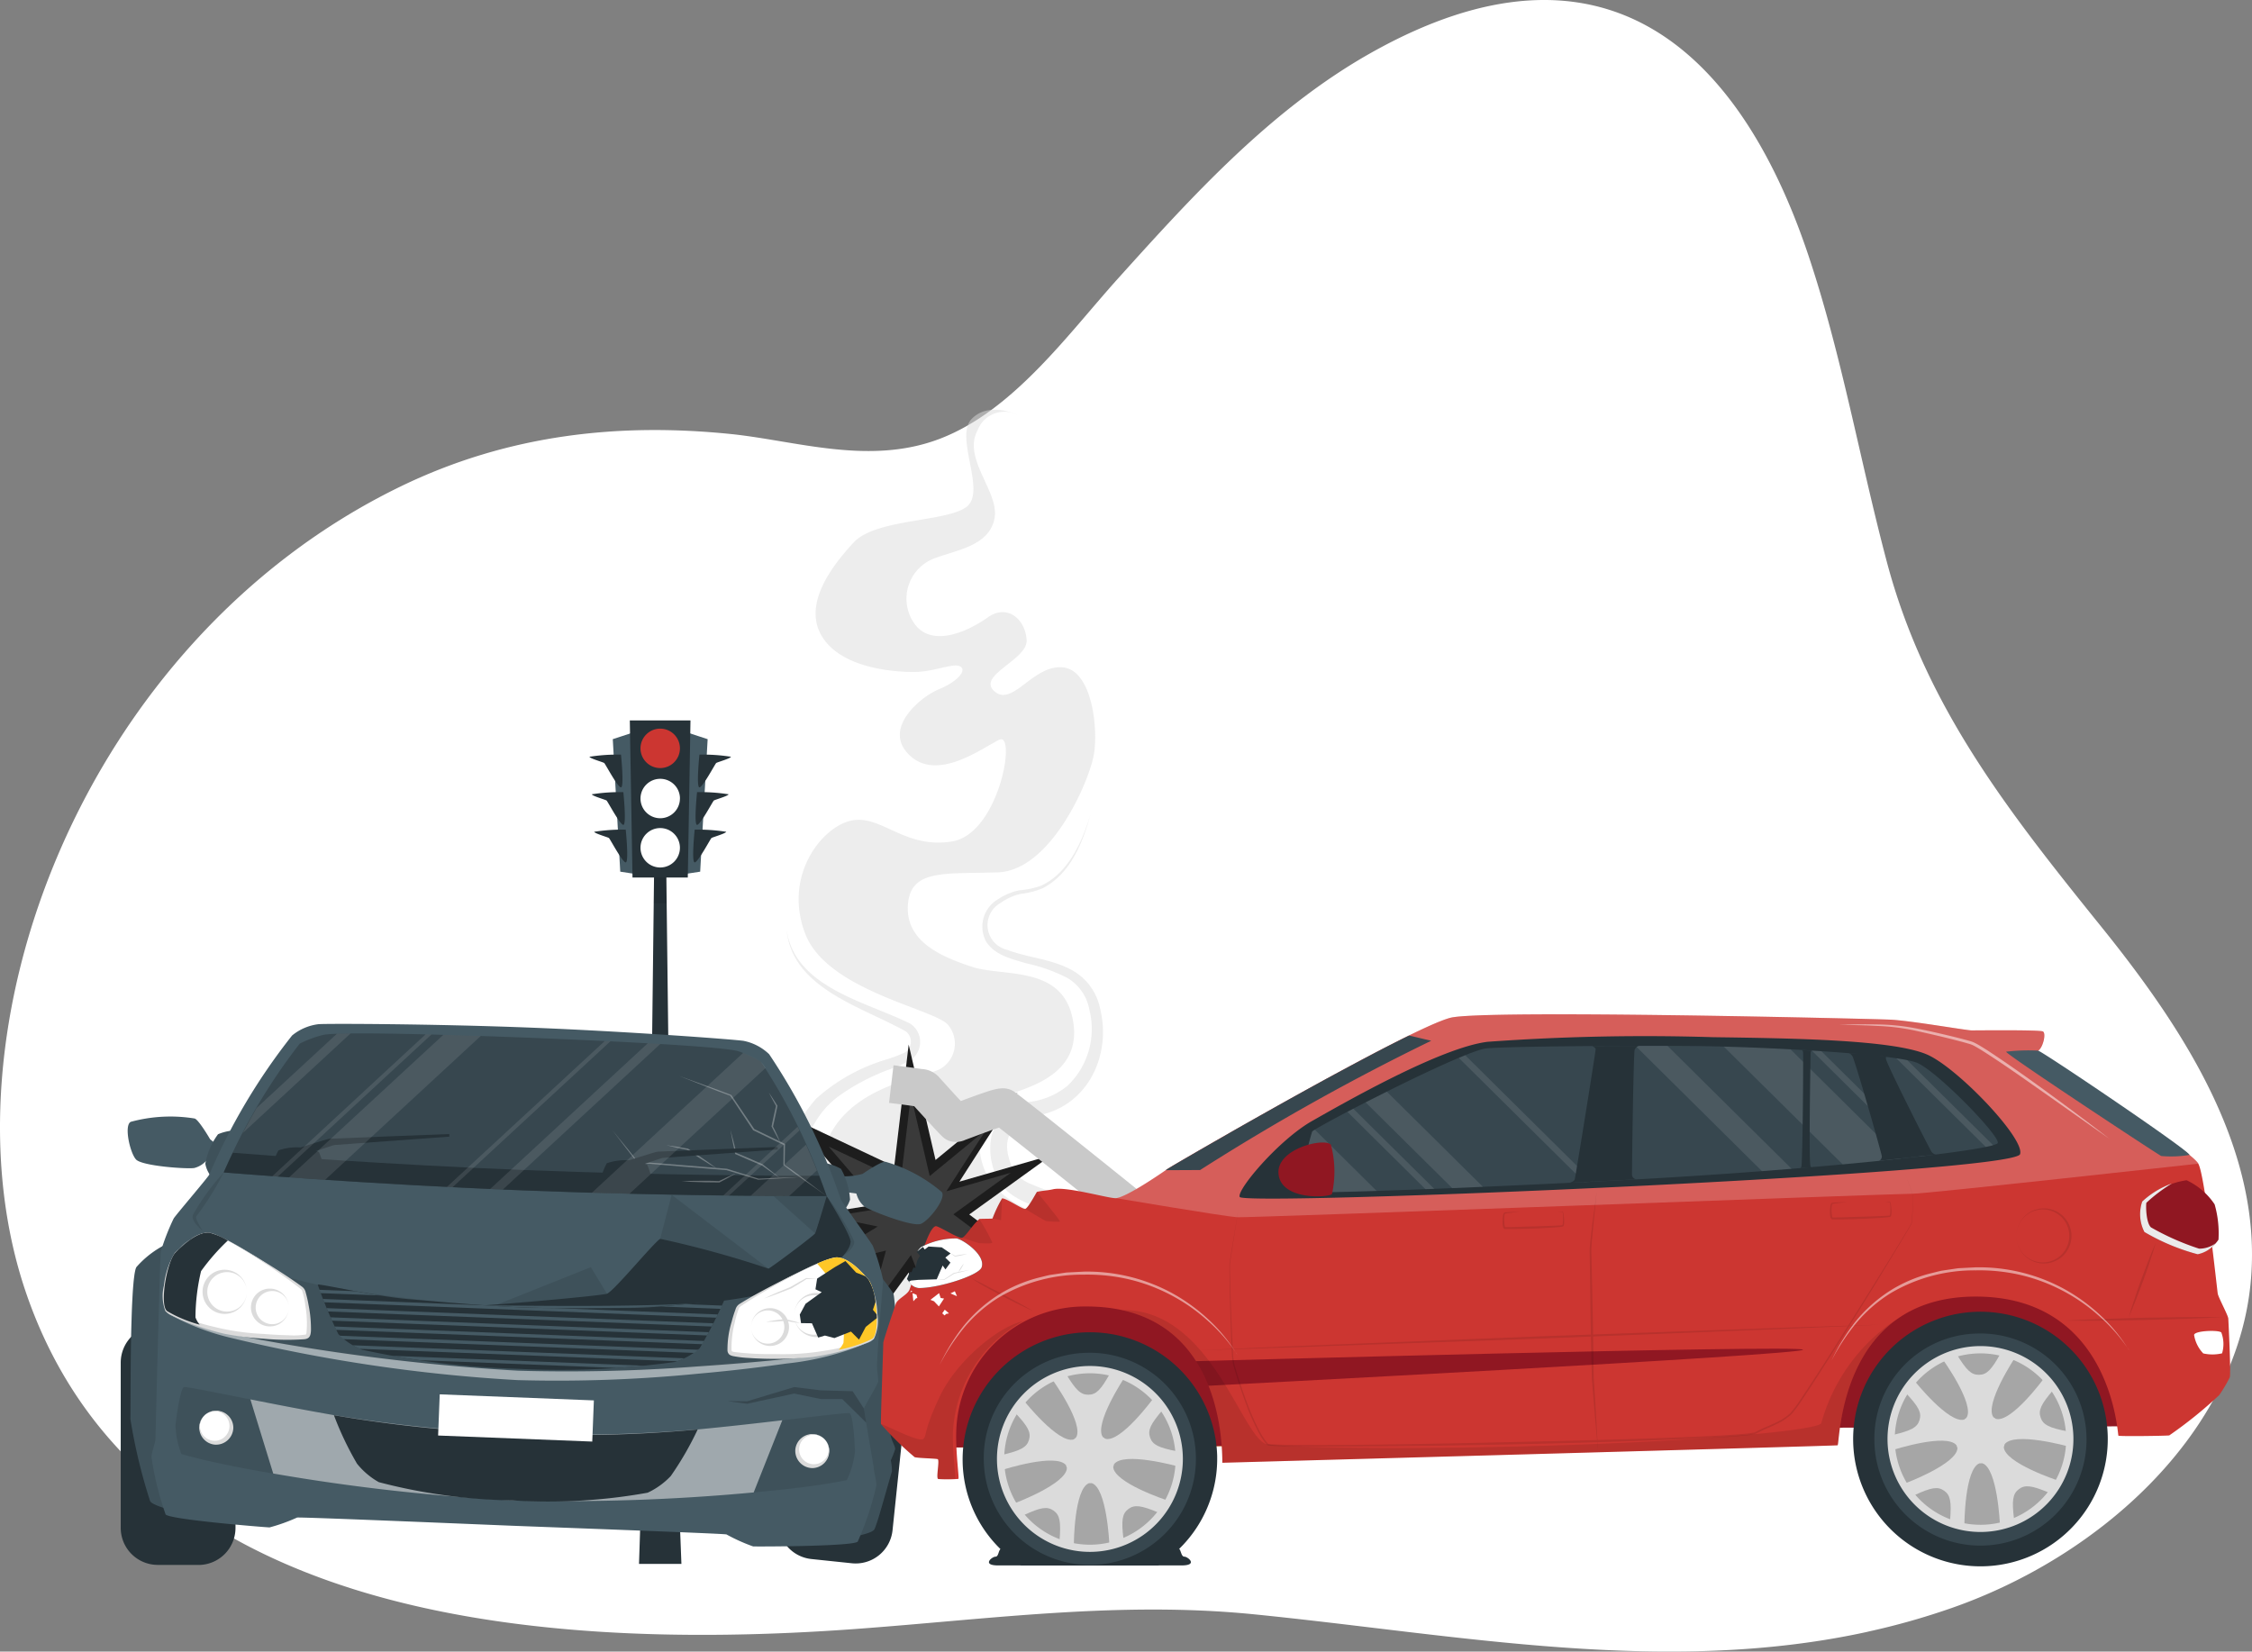 <svg xmlns="http://www.w3.org/2000/svg" xmlns:xlink="http://www.w3.org/1999/xlink" width="167.607" height="122.924" viewBox="0 0 167.607 122.924">
  <rect x="0" y="0" width="167.607" height="122.924" fill="#808080" stroke="none"/>
  <defs>
    <clipPath id="clip-path">
      <rect id="Rectangle_22186" data-name="Rectangle 22186" width="0.963" height="3.5" fill="none"/>
    </clipPath>
    <clipPath id="clip-path-2">
      <rect id="Rectangle_22190" data-name="Rectangle 22190" width="2.566" height="2.564" fill="none"/>
    </clipPath>
    <clipPath id="clip-path-3">
      <rect id="Rectangle_22192" data-name="Rectangle 22192" width="24.56" height="74.514" fill="none"/>
    </clipPath>
    <clipPath id="clip-path-4">
      <rect id="Rectangle_22195" data-name="Rectangle 22195" width="15.797" height="16.373" fill="#666"/>
    </clipPath>
    <clipPath id="clip-path-5">
      <rect id="Rectangle_22197" data-name="Rectangle 22197" width="2.079" height="3.554" fill="none"/>
    </clipPath>
    <clipPath id="clip-path-6">
      <rect id="Rectangle_22198" data-name="Rectangle 22198" width="1.772" height="3.713" fill="none"/>
    </clipPath>
    <clipPath id="clip-path-7">
      <rect id="Rectangle_22199" data-name="Rectangle 22199" width="5.462" height="20.498" fill="none"/>
    </clipPath>
    <clipPath id="clip-path-8">
      <rect id="Rectangle_22200" data-name="Rectangle 22200" width="6.149" height="20.239" fill="none"/>
    </clipPath>
    <clipPath id="clip-path-9">
      <rect id="Rectangle_22201" data-name="Rectangle 22201" width="50.567" height="8.518" fill="none"/>
    </clipPath>
    <clipPath id="clip-path-10">
      <rect id="Rectangle_22202" data-name="Rectangle 22202" width="39.585" height="7.594" fill="none"/>
    </clipPath>
    <clipPath id="clip-path-11">
      <rect id="Rectangle_22203" data-name="Rectangle 22203" width="15.95" height="8.935" fill="none"/>
    </clipPath>
    <clipPath id="clip-path-12">
      <rect id="Rectangle_22204" data-name="Rectangle 22204" width="42.725" height="12.105" fill="none"/>
    </clipPath>
    <clipPath id="clip-path-13">
      <rect id="Rectangle_22205" data-name="Rectangle 22205" width="2.315" height="4.348" fill="none"/>
    </clipPath>
    <clipPath id="clip-path-14">
      <rect id="Rectangle_22206" data-name="Rectangle 22206" width="2.05" height="4.457" fill="none"/>
    </clipPath>
    <clipPath id="clip-path-15">
      <rect id="Rectangle_22208" data-name="Rectangle 22208" width="8.163" height="2.773" fill="none"/>
    </clipPath>
    <clipPath id="clip-path-16">
      <rect id="Rectangle_22209" data-name="Rectangle 22209" width="8.05" height="5.492" fill="none"/>
    </clipPath>
    <clipPath id="clip-path-17">
      <rect id="Rectangle_22210" data-name="Rectangle 22210" width="3.95" height="2.775" fill="none"/>
    </clipPath>
    <clipPath id="clip-path-18">
      <rect id="Rectangle_22211" data-name="Rectangle 22211" width="53.06" height="9.717" fill="none"/>
    </clipPath>
    <clipPath id="clip-path-19">
      <rect id="Rectangle_22212" data-name="Rectangle 22212" width="52.642" height="5.091" fill="none"/>
    </clipPath>
    <clipPath id="clip-path-20">
      <rect id="Rectangle_22215" data-name="Rectangle 22215" width="22.907" height="10.757" fill="#901722"/>
    </clipPath>
    <clipPath id="clip-path-21">
      <rect id="Rectangle_22216" data-name="Rectangle 22216" width="45.716" height="2.804" fill="#901722"/>
    </clipPath>
    <clipPath id="clip-path-22">
      <rect id="Rectangle_22217" data-name="Rectangle 22217" width="80.568" height="15.104" fill="none"/>
    </clipPath>
    <clipPath id="clip-path-23">
      <rect id="Rectangle_22218" data-name="Rectangle 22218" width="2.589" height="2.229" fill="none"/>
    </clipPath>
    <clipPath id="clip-path-24">
      <rect id="Rectangle_22219" data-name="Rectangle 22219" width="2.236" height="1.817" fill="none"/>
    </clipPath>
    <clipPath id="clip-path-25">
      <rect id="Rectangle_22220" data-name="Rectangle 22220" width="0.716" height="1.631" fill="none"/>
    </clipPath>
    <clipPath id="clip-path-26">
      <rect id="Rectangle_22221" data-name="Rectangle 22221" width="51.423" height="10.908" fill="none"/>
    </clipPath>
    <clipPath id="clip-path-27">
      <rect id="Rectangle_22222" data-name="Rectangle 22222" width="93.3" height="20.911" fill="none"/>
    </clipPath>
    <clipPath id="clip-path-28">
      <rect id="Rectangle_22223" data-name="Rectangle 22223" width="88.502" height="25.334" fill="none"/>
    </clipPath>
    <clipPath id="clip-path-29">
      <rect id="Rectangle_22224" data-name="Rectangle 22224" width="58.649" height="11.352" fill="none"/>
    </clipPath>
    <clipPath id="clip-path-30">
      <rect id="Rectangle_22225" data-name="Rectangle 22225" width="10.601" height="11.774" fill="none"/>
    </clipPath>
  </defs>
  <g id="Group_215888" data-name="Group 215888" transform="translate(-616 -1697)">
    <path id="Path_21776" data-name="Path 21776" d="M-1965.962,975.87c-15.12,3.321-30.576.21-45.724-1.3-9.973-.992-19.587.359-29.583,1.092-25.412,1.864-53.6-1.415-61.731-24.9-6.774-19.57,4.174-48.607,27.769-60.1,8.161-3.975,16.469-4.759,24.577-3.943,4.868.49,10.3,2.357,15.542.391,5.532-2.075,9.624-7.833,13.363-11.982,5.564-6.177,11.441-12.651,18.906-16.827,17.123-9.577,27.306-.24,32.45,15.111,2.5,7.463,3.829,15.241,5.844,22.831,2.857,10.766,9.054,18.585,16.035,27.248,6.214,7.717,12.031,16.74,11.029,26.53-1.135,11.11-11.145,20.222-22.306,24.106a53.543,53.543,0,0,1-6.171,1.739" transform="translate(2720.979 842.578)" fill="#fff"/>
    <g id="Group_215887" data-name="Group 215887" transform="translate(161.741 -253.976)">
      <path id="Path_115606" data-name="Path 115606" d="M175.069,206.661H173.1l.5-42.023.041-3.5h.881l.041,3.5Z" transform="translate(329.313 1853.576)" fill="#263238"/>
      <g id="Group_215777" data-name="Group 215777" transform="translate(502.914 2014.713)" opacity="0.1">
        <g id="Group_215776" data-name="Group 215776">
          <g id="Group_215775" data-name="Group 215775" clip-path="url(#clip-path)">
            <path id="Path_115607" data-name="Path 115607" d="M176.112,164.637h-.963l.041-3.5h.881Z" transform="translate(-175.149 -161.137)"/>
          </g>
        </g>
      </g>
      <path id="Path_115608" data-name="Path 115608" d="M162.709,123.733l.556,9.862.65.1.592.093V123.144l-1.257.412Z" transform="translate(337.157 1882.258)" fill="#455a64"/>
      <path id="Path_115609" data-name="Path 115609" d="M157.964,130.243a13.461,13.461,0,0,0-2.351.159c.049.135,1.017.4,1.1.465s1,1.812,1.249,1.812,0-2.437,0-2.437" transform="translate(342.515 1876.899)" fill="#263238"/>
      <path id="Path_115610" data-name="Path 115610" d="M158.686,141.638a13.461,13.461,0,0,0-2.351.159c.049.135,1.017.4,1.1.465s1,1.812,1.249,1.812,0-2.437,0-2.437" transform="translate(341.969 1868.297)" fill="#263238"/>
      <path id="Path_115611" data-name="Path 115611" d="M159.408,153.032a13.485,13.485,0,0,0-2.351.159c.049.135,1.017.4,1.1.466s1,1.812,1.249,1.812,0-2.437,0-2.437" transform="translate(341.424 1859.694)" fill="#263238"/>
      <path id="Path_115613" data-name="Path 115613" d="M185.984,123.733l-.556,9.862-.65.1-.592.093V123.144l1.257.412Z" transform="translate(320.942 1882.258)" fill="#455a64"/>
      <path id="Path_115614" data-name="Path 115614" d="M188.683,130.243a13.461,13.461,0,0,1,2.351.159c-.049.135-1.017.4-1.1.465s-1,1.812-1.249,1.812,0-2.437,0-2.437" transform="translate(317.63 1876.899)" fill="#263238"/>
      <path id="Path_115615" data-name="Path 115615" d="M187.962,141.638a13.461,13.461,0,0,1,2.351.159c-.049.135-1.016.4-1.1.465s-1,1.812-1.249,1.812,0-2.437,0-2.437" transform="translate(318.174 1868.297)" fill="#263238"/>
      <path id="Path_115616" data-name="Path 115616" d="M187.24,153.032a13.485,13.485,0,0,1,2.351.159c-.049.135-1.017.4-1.1.466s-1,1.812-1.249,1.812,0-2.437,0-2.437" transform="translate(318.719 1859.694)" fill="#263238"/>
      <path id="Path_115618" data-name="Path 115618" d="M172.425,119.869l-.2,11.692h-4.115l-.2-11.692Z" transform="translate(333.224 1884.73)" fill="#263238"/>
      <path id="Path_115619" data-name="Path 115619" d="M174.064,123.818a1.467,1.467,0,1,1-1.467-1.467,1.467,1.467,0,0,1,1.467,1.467" transform="translate(330.799 1882.857)" fill="#cc3631"/>
      <path id="Path_115620" data-name="Path 115620" d="M174.064,154.016a1.467,1.467,0,1,1-1.467-1.467,1.467,1.467,0,0,1,1.467,1.467" transform="translate(330.799 1860.059)" fill="#fff"/>
      <path id="Path_115621" data-name="Path 115621" d="M174.064,139.071A1.467,1.467,0,1,1,172.6,137.6a1.467,1.467,0,0,1,1.467,1.467" transform="translate(330.799 1871.342)" fill="#fff"/>
      <path id="Path_115622" data-name="Path 115622" d="M173.831,342.682h-3.156l.27-8.259.083-2.564h2.384l.1,2.564Z" transform="translate(331.143 1724.692)" fill="#263238"/>
      <g id="Group_215788" data-name="Group 215788" transform="translate(502.087 2056.55)" opacity="0.1">
        <g id="Group_215787" data-name="Group 215787">
          <g id="Group_215786" data-name="Group 215786" clip-path="url(#clip-path-2)">
            <path id="Path_115623" data-name="Path 115623" d="M174.342,334.422h-2.566l.083-2.564h2.384Z" transform="translate(-171.777 -331.858)"/>
          </g>
        </g>
      </g>
      <g id="Group_215793" data-name="Group 215793" transform="translate(511.786 1981.475)" opacity="0.5">
        <g id="Group_215792" data-name="Group 215792">
          <g id="Group_215791" data-name="Group 215791" clip-path="url(#clip-path-3)">
            <path id="Path_115624" data-name="Path 115624" d="M226.019,99.011c1.6,1.133,10.621-5.537,12.313-6.821s.5-5.983-1.53-6.878S233.068,83.4,232.66,80.9s.263-3.813,2.131-4.435,5.572-1.725,4.742-5.676-5.141-3.057-7.488-3.823-4.946-1.916-4.764-4.6,2.694-2.3,6.675-2.427,6.851-6.834,7.172-8.813-.158-6.291-2.361-6.451-3.7,2.97-5.045,1.788,2.459-2.331,2.395-3.8-1.373-2.778-2.906-1.692-4.311,2.331-5.556.287a3.207,3.207,0,0,1,1.692-4.726c1.661-.607,3.96-.926,4.375-2.906s-2.427-4.471-1.245-6.61a2.122,2.122,0,0,1,2.97-1.118s-2.108-1.054-3.417.287,1.117,5.4-.383,6.546-6.738.862-8.4,2.65-3.8,4.63-2.363,6.993,5.3,2.651,6.834,2.651,2.906-.7,3.449-.415-.223,1.15-1.565,1.692-4.279,2.938-2.2,4.918,5.365-.511,6.674-1.15,0,6.993-3.512,7.568-5.237-1.98-7.441-1.565-5.151,4.087-3.486,8.43,9.968,5.638,10.7,6.875a2.168,2.168,0,0,1-.649,3.189c-1.14.633-7.047,1.224-8.58,5.783S219.4,94.31,226.019,99.011" transform="translate(-217.236 -25.508)" fill="#dbdbdb"/>
            <path id="Path_115625" data-name="Path 115625" d="M279.426,184.736c1.591-.845,2.168-3.176,1.752-4.869a2.222,2.222,0,0,0-.555-1.083c-1.34-1.147-3.648-1.245-4.592-3.016a4.82,4.82,0,0,1-.481-3.3,3.624,3.624,0,0,1,2.823-2.487,5.508,5.508,0,0,0,2.8-1.179,5.84,5.84,0,0,0,1.657-5.644,3.443,3.443,0,0,0-1.664-2.409,12.421,12.421,0,0,0-3.043-1.08c-1.083-.331-2.348-.591-3-1.641a2.365,2.365,0,0,1,.923-3.143,4.308,4.308,0,0,1,1.585-.652,6.324,6.324,0,0,0,1.6-.343c2.016-.934,3.035-3.22,3.658-5.249-.573,2.095-1.51,4.41-3.568,5.452a6.4,6.4,0,0,1-1.628.411,4.012,4.012,0,0,0-1.45.653,1.89,1.89,0,0,0,.466,3.51c1.577.6,3.247.657,4.8,1.5a4.2,4.2,0,0,1,2.1,2.822c.886,3.455-.869,7.277-4.567,7.99-1.654.325-2.716,1.4-2.222,3.14a4.083,4.083,0,0,0,.379.981,2.727,2.727,0,0,0,1.3,1.005c1.309.585,3.087.953,3.84,2.417a6.467,6.467,0,0,1-.525,6.421,4.861,4.861,0,0,1-1.49,1.367Z" transform="translate(-259.271 -118.469)" fill="#dbdbdb"/>
            <path id="Path_115626" data-name="Path 115626" d="M218.46,219.449c-4.309-4.187-7.787-10.09-6.993-16.3a13.193,13.193,0,0,1,3.1-6.939,13.605,13.605,0,0,1,5.276-2.93,11.766,11.766,0,0,0,1.308-.5.955.955,0,0,0,.115-1.563c-3.208-1.82-8.449-3.183-8.887-7.516.668,4.269,5.931,5.286,9.214,6.935a1.637,1.637,0,0,1-.071,2.751,12.432,12.432,0,0,1-1.411.611,16.048,16.048,0,0,0-3.8,1.974A6.518,6.518,0,0,0,214.478,198a12.831,12.831,0,0,0-1.135,10.83,22.481,22.481,0,0,0,6.3,9.259l-1.188,1.364" transform="translate(-211.353 -144.935)" fill="#dbdbdb"/>
          </g>
        </g>
      </g>
      <path id="Path_115627" data-name="Path 115627" d="M223.008,230.944l7.037,5.291-8.8-1.546-.19,6.966L218.5,235.27l-4.5,6.179,1.857-6.66-8.417,1.454,7.537-4-5.05-1.049,5.48-.877-5.639-6.558,7.657,3.608L218.5,218.3l2,8.589s6.317-5.184,6.118-5.038-4.343,6.652-4.343,6.652l6.853-1.972Z" transform="translate(303.388 1810.423)" fill="#1d1d1d"/>
      <g id="Group_215801" data-name="Group 215801" transform="translate(514.356 2032.49)" opacity="0.4">
        <g id="Group_215800" data-name="Group 215800">
          <g id="Group_215799" data-name="Group 215799" clip-path="url(#clip-path-4)">
            <path id="Path_115629" data-name="Path 115629" d="M232.7,242.547l4.933,3.709-6.168-1.084-.133,4.883-1.791-4.475-3.155,4.331,1.3-4.668-5.851,1.425,5.234-3.211-3.54-.735,3.841-.615-3.953-4.6,5.368,2.529.753-6.356,1.4,6.021s4.429-3.634,4.289-3.532-3.044,4.663-3.044,4.663l4.8-1.382Z" transform="translate(-221.841 -233.682)" fill="#666"/>
          </g>
        </g>
      </g>
      <path id="Path_115630" data-name="Path 115630" d="M19.054,321.454H16.028A2.758,2.758,0,0,1,13.27,318.7V306.4a2.758,2.758,0,0,1,2.758-2.758h3.026a2.758,2.758,0,0,1,2.758,2.758v12.3a2.758,2.758,0,0,1-2.758,2.758" transform="translate(449.974 1745.996)" fill="#263238"/>
      <path id="Path_115631" data-name="Path 115631" d="M215.414,319.923l3.009.315a2.758,2.758,0,0,0,3.03-2.456l1.279-12.233a2.758,2.758,0,0,0-2.456-3.03l-3.009-.315a2.758,2.758,0,0,0-3.03,2.456l-1.279,12.233a2.758,2.758,0,0,0,2.456,3.03" transform="translate(299.234 1747.09)" fill="#263238"/>
      <path id="Path_115632" data-name="Path 115632" d="M22.851,242.706a5.245,5.245,0,0,1-1.334-.828c-.167-.285-.892-1.489-1.161-1.545a11.222,11.222,0,0,0-4.744.248c-.521.254-.063,2.305.387,2.8s3.794.725,4.339.637a1.821,1.821,0,0,0,.967-.628l1.318.423Z" transform="translate(448.381 1793.891)" fill="#455a64"/>
      <path id="Path_115633" data-name="Path 115633" d="M41.04,244.4a3.634,3.634,0,0,0-1.133.276,5.248,5.248,0,0,0-.946,2.192,2.118,2.118,0,0,0,.555,1.085Z" transform="translate(430.579 1790.721)" fill="#455a64"/>
      <g id="Group_215806" data-name="Group 215806" transform="translate(469.54 2035.116)" opacity="0.1">
        <g id="Group_215805" data-name="Group 215805">
          <g id="Group_215804" data-name="Group 215804" clip-path="url(#clip-path-5)">
            <path id="Path_115634" data-name="Path 115634" d="M41.04,244.4a3.634,3.634,0,0,0-1.133.276,5.248,5.248,0,0,0-.946,2.192,2.118,2.118,0,0,0,.555,1.085Z" transform="translate(-38.961 -244.395)"/>
          </g>
        </g>
      </g>
      <path id="Path_115635" data-name="Path 115635" d="M231.39,254.964a5.243,5.243,0,0,0,1.56-.179c.273-.187,1.442-.966,1.709-.9a11.219,11.219,0,0,1,4.184,2.249c.363.452-.927,2.111-1.545,2.367s-3.74-.964-4.2-1.276a1.82,1.82,0,0,1-.606-.98l-1.372-.18Z" transform="translate(285.507 1783.562)" fill="#455a64"/>
      <path id="Path_115636" data-name="Path 115636" d="M227.562,254.381a3.637,3.637,0,0,1,1.091.412,5.252,5.252,0,0,1,.672,2.291,2.118,2.118,0,0,1-.683,1.01Z" transform="translate(288.197 1783.182)" fill="#455a64"/>
      <g id="Group_215809" data-name="Group 215809" transform="translate(515.758 2037.563)" opacity="0.1">
        <g id="Group_215808" data-name="Group 215808">
          <g id="Group_215807" data-name="Group 215807" clip-path="url(#clip-path-6)">
            <path id="Path_115637" data-name="Path 115637" d="M227.562,254.381a3.637,3.637,0,0,1,1.091.412,5.252,5.252,0,0,1,.672,2.291,2.118,2.118,0,0,1-.683,1.01Z" transform="translate(-227.562 -254.381)"/>
          </g>
        </g>
      </g>
      <path id="Path_115638" data-name="Path 115638" d="M19.17,278.389a7.1,7.1,0,0,0-2.52,1.844c-.5.913-.414,10.553-.443,11.29a40.591,40.591,0,0,0,1.468,6.119c.253.515,3.994,1.245,3.994,1.245Z" transform="translate(447.757 1765.058)" fill="#455a64"/>
      <g id="Group_215812" data-name="Group 215812" transform="translate(463.963 2043.447)" opacity="0.1">
        <g id="Group_215811" data-name="Group 215811">
          <g id="Group_215810" data-name="Group 215810" clip-path="url(#clip-path-7)">
            <path id="Path_115639" data-name="Path 115639" d="M19.17,278.389a7.1,7.1,0,0,0-2.52,1.844c-.5.913-.414,10.553-.443,11.29a40.591,40.591,0,0,0,1.468,6.119c.253.515,3.994,1.245,3.994,1.245Z" transform="translate(-16.206 -278.389)"/>
          </g>
        </g>
      </g>
      <path id="Path_115640" data-name="Path 115640" d="M229.569,286.787a10.415,10.415,0,0,1,1.412,1.766c.048.121.117,1.042.159,1.274a9.257,9.257,0,0,1,.48,1.657c.013.347-.939,6.662-.893,7.32s.391,1.039.38,1.319a8.629,8.629,0,0,1-.324.831,3.861,3.861,0,0,1,.084.816c-.5,1.684-1.106,3.973-1.316,4.328-.292.494-4.079.928-4.079.928Z" transform="translate(289.774 1758.718)" fill="#455a64"/>
      <g id="Group_215815" data-name="Group 215815" transform="translate(515.246 2045.505)" opacity="0.1">
        <g id="Group_215814" data-name="Group 215814">
          <g id="Group_215813" data-name="Group 215813" clip-path="url(#clip-path-8)">
            <path id="Path_115641" data-name="Path 115641" d="M229.569,286.787a10.415,10.415,0,0,1,1.412,1.766c.048.121.117,1.042.159,1.274a9.257,9.257,0,0,1,.48,1.657c.013.347-.939,6.662-.893,7.32s.391,1.039.38,1.319a8.629,8.629,0,0,1-.324.831,3.861,3.861,0,0,1,.084.816c-.5,1.684-1.106,3.973-1.316,4.328-.292.494-4.079.928-4.079.928Z" transform="translate(-225.472 -286.787)"/>
          </g>
        </g>
      </g>
      <path id="Path_115642" data-name="Path 115642" d="M76.554,246.381a22.654,22.654,0,0,1-1.389,4.18c-.363.356-7.359.372-7.786.355a13.3,13.3,0,0,1-1.984-.893c-.25-.069-14.264-.579-15.977-.647s-15.724-.658-15.979-.608a13.259,13.259,0,0,1-2.05.734c-.427-.017-7.4-.581-7.734-.964a22.781,22.781,0,0,1-1.055-4.276c-.009-.253.3-1.135.3-1.329s.33-13.718.4-13.978a16.755,16.755,0,0,1,.957-2.453c.262-.384,2.584-3.09,2.648-3.263a45.583,45.583,0,0,1,6.163-10.352,3.821,3.821,0,0,1,1.972-.841c.584-.049,8.467-.03,15.832.259s15.224.889,15.8.983a3.826,3.826,0,0,1,1.9.993,45.707,45.707,0,0,1,5.332,10.8c.051.177,2.153,3.057,2.385,3.461a16.971,16.971,0,0,1,.76,2.52c.023.124-.28,3.067-.447,6.273-.021.4.079.883.091,1.281.005.182-1.075,1.945-1.064,2.047.044.44.726,4.283.723,4.367-.008.194.229,1.1.2,1.349" transform="translate(442.931 1815.158)" fill="#455a64"/>
      <g id="Group_215818" data-name="Group 215818" transform="translate(467.318 2054.21)" opacity="0.1">
        <g id="Group_215817" data-name="Group 215817">
          <g id="Group_215816" data-name="Group 215816" clip-path="url(#clip-path-9)">
            <path id="Path_115643" data-name="Path 115643" d="M80.464,327.165a6.435,6.435,0,0,1-.6,2.074c-5.674,1.178-19.217,1.822-24.861,1.508-5.651-.129-19.1-1.833-24.666-3.452a6.438,6.438,0,0,1-.438-2.115c.009-.233.343-2.8.633-2.869s6.193,1.235,11.165,2.095a109.748,109.748,0,0,0,27.066,1.063c5.023-.467,11.009-1.3,11.3-1.213s.415,2.677.406,2.91" transform="translate(-29.897 -322.308)"/>
          </g>
        </g>
      </g>
      <g id="Group_215821" data-name="Group 215821" transform="translate(472.895 2055.134)" opacity="0.5">
        <g id="Group_215820" data-name="Group 215820">
          <g id="Group_215819" data-name="Group 215819" clip-path="url(#clip-path-10)">
            <path id="Path_115644" data-name="Path 115644" d="M92.237,327.632,90.11,333a150.1,150.1,0,0,1-17.931.593,150.02,150.02,0,0,1-17.828-2l-1.7-5.518c1.92.38,4.152.815,6.222,1.173a109.764,109.764,0,0,0,27.066,1.063c2.092-.195,4.352-.453,6.3-.682" transform="translate(-52.652 -326.078)" fill="#fff"/>
          </g>
        </g>
      </g>
      <path id="Path_115645" data-name="Path 115645" d="M105.107,331.9a23.463,23.463,0,0,1-2,3.462,5.617,5.617,0,0,1-1.725,1.243,41.691,41.691,0,0,1-10.041.573,41.694,41.694,0,0,1-9.965-1.359,5.617,5.617,0,0,1-1.622-1.375,23.449,23.449,0,0,1-1.718-3.608,97.636,97.636,0,0,0,13.5,1.37,97.588,97.588,0,0,0,13.566-.307" transform="translate(401.076 1725.472)" fill="#263238"/>
      <path id="Path_115646" data-name="Path 115646" d="M39.593,330.8a1.179,1.179,0,1,1-1.132-1.225,1.179,1.179,0,0,1,1.132,1.225" transform="translate(431.881 1726.417)" fill="#fff"/>
      <path id="Path_115647" data-name="Path 115647" d="M37.535,329.818a1.273,1.273,0,0,1,2.129.918,1.287,1.287,0,0,1-1.381,1.277,1.273,1.273,0,0,1-.748-2.2m0,0a1.1,1.1,0,1,0,1.6.125,1.1,1.1,0,0,0-1.6-.125" transform="translate(431.961 1726.486)" fill="#dbdbdb"/>
      <path id="Path_115648" data-name="Path 115648" d="M218.764,337.833a1.179,1.179,0,1,0,1.225-1.132,1.18,1.18,0,0,0-1.225,1.132" transform="translate(294.839 1721.037)" fill="#fff"/>
      <path id="Path_115649" data-name="Path 115649" d="M220.329,337a1.1,1.1,0,1,0-.125,1.6,1.1,1.1,0,0,0,.125-1.6m0,0a1.274,1.274,0,0,1-.918,2.13,1.287,1.287,0,0,1-1.277-1.382,1.273,1.273,0,0,1,2.195-.748" transform="translate(295.318 1721.115)" fill="#dbdbdb"/>
      <path id="Path_115650" data-name="Path 115650" d="M89.422,227.025s-10.533.048-22.456-.421-22.42-1.341-22.42-1.341a43.611,43.611,0,0,1,5.661-9.59,8.131,8.131,0,0,1,1.754-.65c1.334-.279,10.782.034,15.451.218s14.11.612,15.419.994a8.091,8.091,0,0,1,1.7.785,43.616,43.616,0,0,1,4.892,10" transform="translate(426.361 1812.979)" fill="#37474f"/>
      <path id="Path_115651" data-name="Path 115651" d="M89.422,254.4s-10.533.048-22.456-.421-22.42-1.341-22.42-1.341c.223-.5.451-.988.68-1.463,2.417.191,11.584.889,21.8,1.29s19.409.424,21.833.422q.287.737.563,1.512" transform="translate(426.361 1785.6)" fill="#263238"/>
      <g id="Group_215824" data-name="Group 215824" transform="translate(499.834 2031.068)" opacity="0.3">
        <g id="Group_215823" data-name="Group 215823">
          <g id="Group_215822" data-name="Group 215822" clip-path="url(#clip-path-11)">
            <path id="Path_115652" data-name="Path 115652" d="M193.912,236.814c-1-.731-2.291-1.576-3.22-2.321l.014-1.525.031.05-2.28-1.1-.015-.007-.009-.013-1.7-2.556c-1.128-.4-2.557-.99-3.779-1.465,1.286.467,2.593.913,3.862,1.41l1.716,2.544-.024-.021,2.275,1.106.032.015v.035l-.028,1.525c.9.6,2.122,1.585,3.124,2.32" transform="translate(-177.962 -227.879)" fill="#fff"/>
            <path id="Path_115653" data-name="Path 115653" d="M176.591,247.8c-1.051.068-2.1.149-3.153.2l-2.358-.711c-1.042-.077-2.22-.172-3.306-.265-1.112-.093-2.223-.186-3.334-.288-.627-.8-1.243-1.617-1.862-2.428.6.755,1.39,1.664,1.886,2.349,1.107.077,2.213.165,3.319.252s2.22.177,3.329.274l2.349.738c.969-.052,2.105-.084,3.129-.123" transform="translate(-162.579 -240.285)" fill="#fff"/>
            <path id="Path_115654" data-name="Path 115654" d="M182.763,250.615c-.75-.428-1.513-.918-2.228-1.4-.416-.068-1.065-.229-1.554-.353.538.069,1.074.153,1.606.254.73.469,1.484.978,2.176,1.5" transform="translate(-174.961 -243.718)" fill="#fff"/>
            <path id="Path_115655" data-name="Path 115655" d="M210.982,236.622c-.233-.395-.451-.8-.661-1.2.089-.45.231-1.086.337-1.539l.006.037c-.184-.335-.369-.669-.538-1.012.223.319.429.648.637.976-.092.458-.226,1.093-.333,1.542a12.649,12.649,0,0,1,.552,1.2" transform="translate(-198.474 -231.673)" fill="#fff"/>
            <path id="Path_115656" data-name="Path 115656" d="M202.1,247.749c-.439-.3-.949-.656-1.338-.94l-.988-.416-.982-.43-.025-.011c-.07-.305-.128-.613-.192-.919s-.116-.6-.169-.9c.083.293.163.586.238.881s.153.589.221.885l-.031-.037.987.417.981.431q.657.505,1.3,1.036" transform="translate(-189.624 -240.152)" fill="#fff"/>
            <path id="Path_115657" data-name="Path 115657" d="M187.711,257.225c-.433.255-.872.5-1.317.727q-1.062,0-2.122-.048c-.234-.01-.468-.026-.7-.045.235-.012.469-.022.7-.026.661-.009,1.52-.022,2.084.016.446-.219.9-.428,1.355-.624" transform="translate(-178.425 -250.033)" fill="#fff"/>
          </g>
        </g>
      </g>
      <path id="Path_115658" data-name="Path 115658" d="M59.609,250.645l3.7.145a5.6,5.6,0,0,0-.308-.926,4.153,4.153,0,0,0-3.009-.118,5.6,5.6,0,0,0-.38.9" transform="translate(414.991 1786.851)" fill="#263238"/>
      <path id="Path_115659" data-name="Path 115659" d="M66.877,246.562s2.184-.711,2.39-.731,8.924-.35,8.924-.35l.013.191s-8.421.613-8.559.625-2.723.917-2.723.917Z" transform="translate(409.504 1789.901)" fill="#263238"/>
      <path id="Path_115660" data-name="Path 115660" d="M159.325,254.56l3.7.145a5.6,5.6,0,0,0-.308-.926,4.153,4.153,0,0,0-3.009-.118,5.6,5.6,0,0,0-.38.9" transform="translate(339.712 1783.895)" fill="#263238"/>
      <path id="Path_115661" data-name="Path 115661" d="M166.594,250.477s2.184-.711,2.39-.731,8.924-.35,8.924-.35l.013.191s-8.421.613-8.559.625-2.724.917-2.724.917Z" transform="translate(334.224 1786.946)" fill="#263238"/>
      <g id="Group_215827" data-name="Group 215827" transform="translate(472.334 2027.895)" opacity="0.1">
        <g id="Group_215826" data-name="Group 215826">
          <g id="Group_215825" data-name="Group 215825" clip-path="url(#clip-path-12)">
            <path id="Path_115662" data-name="Path 115662" d="M78.669,215.435,67.089,226.14c-.972-.062-1.871-.124-2.685-.181L75.881,215.35c.944.027,1.885.055,2.789.085" transform="translate(-60.964 -215.247)" fill="#fff"/>
            <path id="Path_115663" data-name="Path 115663" d="M169.28,221.973l-10.129,9.363c-.911-.023-1.847-.048-2.8-.075l11.256-10.406a6.9,6.9,0,0,1,1.327.652,3.2,3.2,0,0,1,.346.466" transform="translate(-130.377 -219.404)" fill="#fff"/>
            <path id="Path_115664" data-name="Path 115664" d="M209.516,250.619l-2.072,1.915c-.808,0-1.77-.01-2.86-.021l4.118-3.807c.272.608.545,1.247.814,1.913" transform="translate(-166.791 -240.429)" fill="#fff"/>
            <path id="Path_115665" data-name="Path 115665" d="M71.132,215.216,59.7,225.788l-.412-.028L70.7,215.2Z" transform="translate(-57.097 -215.137)" fill="#fff"/>
            <path id="Path_115666" data-name="Path 115666" d="M124.5,217.255l-11.749,10.86-.42-.022,11.748-10.86c.14.007.28.013.422.022" transform="translate(-97.146 -216.669)" fill="#fff"/>
            <path id="Path_115667" data-name="Path 115667" d="M201.907,243.52l-5.242,4.846c-.144,0-.291,0-.438,0l5.544-5.125q.068.139.136.284" transform="translate(-160.482 -236.3)" fill="#fff"/>
            <path id="Path_115668" data-name="Path 115668" d="M58.376,214.931l-8.012,7.406c.345-.658.69-1.28,1.025-1.863l5.973-5.521c.293-.011.633-.019,1.014-.022" transform="translate(-50.364 -214.931)" fill="#fff"/>
            <path id="Path_115669" data-name="Path 115669" d="M138.119,217.964,126.4,228.8c-.317-.013-.632-.027-.945-.041l11.733-10.848.932.054" transform="translate(-107.052 -217.18)" fill="#fff"/>
          </g>
        </g>
      </g>
      <g id="Group_215830" data-name="Group 215830" transform="translate(468.594 2038.241)" opacity="0.1">
        <g id="Group_215829" data-name="Group 215829">
          <g id="Group_215828" data-name="Group 215828" clip-path="url(#clip-path-13)">
            <path id="Path_115670" data-name="Path 115670" d="M37.416,257.148a21.4,21.4,0,0,1-1.969,3.176c-.02.027-.058.081-.077.108-.041.118.087.372.155.5.1.19.211.373.324.562-.285-.245-.945-.846-.691-1.255a17.4,17.4,0,0,1,2.258-3.093" transform="translate(-35.101 -257.148)"/>
          </g>
        </g>
      </g>
      <g id="Group_215833" data-name="Group 215833" transform="translate(515.783 2040.003)" opacity="0.1">
        <g id="Group_215832" data-name="Group 215832">
          <g id="Group_215831" data-name="Group 215831" clip-path="url(#clip-path-14)">
            <path id="Path_115671" data-name="Path 115671" d="M227.664,264.338a17.4,17.4,0,0,1,2.008,3.261c.221.428-.483.974-.787,1.2.127-.179.257-.353.367-.535.078-.124.226-.368.194-.488-.016-.028-.051-.085-.068-.114a21.406,21.406,0,0,1-1.714-3.321" transform="translate(-227.664 -264.338)"/>
          </g>
        </g>
      </g>
      <rect id="Rectangle_22207" data-name="Rectangle 22207" width="3.067" height="11.481" transform="translate(486.866 2057.82) rotate(-87.752)" fill="#fff"/>
      <g id="Group_215836" data-name="Group 215836" transform="translate(491.27 2045.29)" opacity="0.1">
        <g id="Group_215835" data-name="Group 215835">
          <g id="Group_215834" data-name="Group 215834" clip-path="url(#clip-path-15)">
            <path id="Path_115672" data-name="Path 115672" d="M135.8,287.886l-1.2-1.975-6.961,2.773,7.148-.31Z" transform="translate(-127.637 -285.911)"/>
          </g>
        </g>
      </g>
      <g id="Group_215839" data-name="Group 215839" transform="translate(503.396 2039.905)" opacity="0.1">
        <g id="Group_215838" data-name="Group 215838">
          <g id="Group_215837" data-name="Group 215837" clip-path="url(#clip-path-16)">
            <path id="Path_115673" data-name="Path 115673" d="M185.164,269.429l-7.2-5.493-.853,3.275Z" transform="translate(-177.114 -263.937)"/>
          </g>
        </g>
      </g>
      <path id="Path_115674" data-name="Path 115674" d="M150.98,267.772c-.088,1.03-2.371,2.551-2.371,2.551s-2.208.72-5.035,1.471c0,0,0,0-.01,0-.631.116-1.3.227-2,.326-3.818.534-14.626.376-17.836.342,1.27-.064,8.638-.7,9.121-.863.512-.182,3.487-3.812,3.963-4.085a76.858,76.858,0,0,1,8.05,2.217c.067.03,3.391-2.456,3.474-2.619s.864-2.775.864-2.775,1.826,2.911,1.782,3.433" transform="translate(366.586 1775.665)" fill="#263238"/>
      <g id="Group_215842" data-name="Group 215842" transform="translate(511.834 2040.003)" opacity="0.1">
        <g id="Group_215841" data-name="Group 215841">
          <g id="Group_215840" data-name="Group 215840" clip-path="url(#clip-path-17)">
            <path id="Path_115675" data-name="Path 115675" d="M214.633,267.114l-3.086-2.77,3.95,0Z" transform="translate(-211.547 -264.339)"/>
          </g>
        </g>
      </g>
      <g id="Group_215845" data-name="Group 215845" transform="translate(466.464 2043.334)" opacity="0.1">
        <g id="Group_215844" data-name="Group 215844">
          <g id="Group_215843" data-name="Group 215843" clip-path="url(#clip-path-18)">
            <path id="Path_115676" data-name="Path 115676" d="M79.474,283.558c-.01.247-.076,1.66-.273,1.768a21.358,21.358,0,0,1-4.44,1.174,136.259,136.259,0,0,1-22.009,1.053,136.277,136.277,0,0,1-21.858-2.776,21.36,21.36,0,0,1-4.334-1.518c-.188-.123-.143-1.538-.133-1.784a16.282,16.282,0,0,1,2.1-3.542c.31-.072,3.651,2.008,9.339,3.264a110.643,110.643,0,0,0,15.076,1.679,110.65,110.65,0,0,0,15.161-.492,62.3,62.3,0,0,0,9.559-2.347,15.123,15.123,0,0,1,1.818,3.521" transform="translate(-26.414 -277.93)"/>
          </g>
        </g>
      </g>
      <g id="Group_215848" data-name="Group 215848" transform="translate(466.61 2048.663)" opacity="0.5">
        <g id="Group_215847" data-name="Group 215847">
          <g id="Group_215846" data-name="Group 215846" clip-path="url(#clip-path-19)">
            <path id="Path_115677" data-name="Path 115677" d="M79.648,301.741a21.006,21.006,0,0,1-6.446,1.731q-3.313.471-6.648.763a106.287,106.287,0,0,1-13.384.472,119.711,119.711,0,0,1-21.5-3.186,18.3,18.3,0,0,1-4.662-1.847,19.719,19.719,0,0,0,4.719,1.59A157.249,157.249,0,0,0,53.2,304.007a127.748,127.748,0,0,0,13.314-.315c2.219-.15,4.436-.327,6.648-.558a28.306,28.306,0,0,0,3.3-.446,20.469,20.469,0,0,0,3.192-.948" transform="translate(-27.006 -299.674)" fill="#fff"/>
          </g>
        </g>
      </g>
      <path id="Path_115678" data-name="Path 115678" d="M29.761,275.439c1.19.157,6.72,3.9,6.947,4.2s.688,3.232.32,3.5-4.647-.043-5.929-.3a16.979,16.979,0,0,1-4.5-1.571c-.582-.486.006-3.722.621-4.35.79-.808,1.781-1.581,2.544-1.48" transform="translate(440.094 1767.292)" fill="#fff"/>
      <path id="Path_115679" data-name="Path 115679" d="M29.518,275.459a3.887,3.887,0,0,1,.878.328c.846.41,1.654.895,2.46,1.378,1.2.738,2.41,1.475,3.551,2.312a.717.717,0,0,1,.27.44,8.893,8.893,0,0,1,.211.929,9.025,9.025,0,0,1,.176,1.9c-.024.364-.094.6-.5.637a18.876,18.876,0,0,1-3.085-.045,22.259,22.259,0,0,1-2.818-.354,19.422,19.422,0,0,1-4.018-1.4,1.568,1.568,0,0,1-.411-.292,3.176,3.176,0,0,1-.11-1.905,5.889,5.889,0,0,1,.819-2.443c.686-.646,1.563-1.54,2.573-1.487m0,0a3.607,3.607,0,0,0-2.385,1.342,1.834,1.834,0,0,0-.487.782,8.24,8.24,0,0,0-.41,1.821,5.2,5.2,0,0,0-.009,1.385.627.627,0,0,0,.31.519,16.262,16.262,0,0,0,3.29,1.146,18.646,18.646,0,0,0,3.682.535c.622.049,1.246.087,1.867.1a5.788,5.788,0,0,0,1.313-.056c0,.018.031-.041.042-.1a7.423,7.423,0,0,0-.08-2.048,6.084,6.084,0,0,0-.241-1.119c-.016-.056-.074-.09-.124-.141-1.1-.867-2.278-1.65-3.456-2.419a25.843,25.843,0,0,0-2.437-1.413,3.843,3.843,0,0,0-.875-.334" transform="translate(440.338 1767.271)" fill="#dbdbdb"/>
      <path id="Path_115680" data-name="Path 115680" d="M41.444,288.378a1.647,1.647,0,1,1-2.717-1.316,1.652,1.652,0,0,1,2.717,1.316m0,0a1.471,1.471,0,1,0-2.591.894,1.474,1.474,0,0,0,2.591-.894" transform="translate(431.183 1758.809)" fill="#dbdbdb"/>
      <path id="Path_115681" data-name="Path 115681" d="M55.672,293.854a1.411,1.411,0,1,1-2.321-1.133,1.417,1.417,0,0,1,2.321,1.133m0,0a1.235,1.235,0,1,0-1.369,1.182,1.237,1.237,0,0,0,1.369-1.182" transform="translate(420.085 1754.491)" fill="#dbdbdb"/>
      <path id="Path_115682" data-name="Path 115682" d="M29.127,278.3a15.159,15.159,0,0,0-.415,3.439,1.855,1.855,0,0,0,.316.541,9.666,9.666,0,0,1-2.433-1.014c-.582-.485.007-3.721.622-4.35.789-.808,1.782-1.582,2.543-1.48a5.237,5.237,0,0,1,1.364.578,15.77,15.77,0,0,0-2,2.286" transform="translate(440.095 1767.291)" fill="#263238"/>
      <path id="Path_115683" data-name="Path 115683" d="M206.04,282.932c-1.2.063-7,3.361-7.255,3.641s-.939,3.168-.593,3.468,4.636.322,5.934.165a16.963,16.963,0,0,0,4.613-1.213c.619-.438.286-3.711-.278-4.385-.725-.867-1.652-1.716-2.42-1.675" transform="translate(310.441 1761.629)" fill="#fff"/>
      <path id="Path_115684" data-name="Path 115684" d="M205.593,282.936a3.87,3.87,0,0,0-.9.264,25.856,25.856,0,0,0-2.54,1.217c-1.234.674-2.466,1.362-3.635,2.14-.054.047-.114.076-.135.13a6.1,6.1,0,0,0-.328,1.1,7.426,7.426,0,0,0-.241,2.036c.007.064.037.125.034.107a.74.74,0,0,0,.162.048,21.248,21.248,0,0,0,3.012.154,18.65,18.65,0,0,0,3.713-.245,16.28,16.28,0,0,0,3.37-.885.626.626,0,0,0,.349-.493,5.194,5.194,0,0,0,.1-1.381,8.239,8.239,0,0,0-.265-1.848,1.83,1.83,0,0,0-.425-.818c-.6-.664-1.311-1.488-2.272-1.525m0,0c1.013.027,1.814.987,2.448,1.685a5.886,5.886,0,0,1,.625,2.5,3.173,3.173,0,0,1-.258,1.891,1.572,1.572,0,0,1-.433.259,19.429,19.429,0,0,1-4.115,1.078,28.719,28.719,0,0,1-4.725.075,8.376,8.376,0,0,1-1.192-.139.8.8,0,0,1-.278-.106.447.447,0,0,1-.151-.31,7.064,7.064,0,0,1,.31-2.139,8.92,8.92,0,0,1,.283-.909.718.718,0,0,1,.3-.418c1.2-.745,2.464-1.386,3.721-2.027.842-.418,1.684-.839,2.56-1.18a3.852,3.852,0,0,1,.9-.258" transform="translate(310.889 1761.625)" fill="#dbdbdb"/>
      <path id="Path_115685" data-name="Path 115685" d="M217.8,295.309a1.471,1.471,0,1,0,2.59-.894,1.474,1.474,0,0,0-2.59.894m0,0a1.647,1.647,0,1,1,2.717,1.316,1.652,1.652,0,0,1-2.717-1.316" transform="translate(295.565 1753.479)" fill="#dbdbdb"/>
      <path id="Path_115686" data-name="Path 115686" d="M204.7,299.714a1.237,1.237,0,1,0,1.369-1.181,1.244,1.244,0,0,0-1.369,1.181m0,0a1.411,1.411,0,1,1,2.32,1.133,1.417,1.417,0,0,1-2.32-1.133" transform="translate(305.461 1749.982)" fill="#dbdbdb"/>
      <path id="Path_115687" data-name="Path 115687" d="M226.59,285.838a15.177,15.177,0,0,1,.145,3.461,1.853,1.853,0,0,1-.358.515,9.671,9.671,0,0,0,2.506-.82c.618-.437.285-3.71-.279-4.385-.723-.868-1.652-1.717-2.419-1.675a5.229,5.229,0,0,0-1.405.469,15.772,15.772,0,0,1,1.812,2.435" transform="translate(290.299 1761.627)" fill="#ffc727"/>
      <path id="Path_115688" data-name="Path 115688" d="M225.22,288.323l-.82.648-.5.949-.6-.6-.51.2-.719.284-.711-.188-.5.15-.466-1.063-.811-.011-.094-.636.433-.805,1.2-.864-.465-.212.124-.795.613-.4.682-.442.81-.467.8.859.7.279c.077.085.152.171.224.258a3.993,3.993,0,0,1,.514,1.656l-.189.576.28.344c0,.091.007.182.009.272" transform="translate(294.293 1760.763)" fill="#263238"/>
      <path id="Path_115689" data-name="Path 115689" d="M212.584,289.259c-.263.014-.527.024-.79.027-.273.2-.768.473-1.119.694-.674.267-1.349.531-2.039.755.636-.309,1.355-.606,1.977-.86.39-.224.776-.453,1.173-.665.266.011.532.028.8.049" transform="translate(302.484 1756.888)" fill="#dbdbdb"/>
      <path id="Path_115690" data-name="Path 115690" d="M211.9,301.984a10.974,10.974,0,0,1-1.152-.185,12.753,12.753,0,0,1-1.434.084,12.766,12.766,0,0,1,1.432-.2c.388.087.774.182,1.154.306" transform="translate(301.971 1747.476)" fill="#dbdbdb"/>
      <path id="Path_115691" data-name="Path 115691" d="M103.354,292.409a32.856,32.856,0,0,1-1.815,3.541,5.147,5.147,0,0,1-1.847,1.019,62.416,62.416,0,0,1-11.679.509,62.493,62.493,0,0,1-11.605-1.423,5.16,5.16,0,0,1-1.76-1.161,32.879,32.879,0,0,1-1.531-3.673c.033-.128,4.307.881,6.907,1.084,1.279.1,5.285.481,8.169.594s6.907.049,8.19.048c2.608,0,6.948-.67,6.971-.54" transform="translate(404.793 1755.378)" fill="#263238"/>
      <path id="Path_115692" data-name="Path 115692" d="M76.292,292.883c.583.107,1.208.219,1.828.317l-4.436-.174c-.037-.091-.069-.174-.1-.249Zm24.571.965c-.59.061-1.221.124-1.847.173l4.437.174c.044-.088.082-.169.114-.241Zm-9.636.295c-.925-.01-1.848-.027-2.678-.06s-1.751-.088-2.674-.151l-12.021-.472c.032.08.065.162.1.248l29.173,1.145c.042-.082.082-.161.12-.239Zm-17.093,0c.034.084.069.166.1.248l28.554,1.121c.042-.079.083-.158.123-.239Zm.289.683.109.25,27.914,1.1c.042-.077.085-.158.129-.24Zm.3.683c.042.091.083.175.116.25l27.245,1.069c.04-.072.087-.152.136-.24Zm.374.686a2.439,2.439,0,0,0,.293.257l26.09,1.024a2.413,2.413,0,0,0,.312-.233Zm.987.712a5.262,5.262,0,0,0,.5.263l23.649.929a5.327,5.327,0,0,0,.521-.223Zm2.923.786c.583.1,1.271.215,2.057.324l14.638.575c.792-.048,1.487-.1,2.076-.162Z" transform="translate(404.437 1754.196)" fill="#455a64"/>
      <path id="Path_115693" data-name="Path 115693" d="M207.674,323.922l-.842-1.3-2.391-.068-1.963-.242-3.5,1.057-1.477-.014,1.477.2,3.5-.761,1.99.411h1.589l1.784,1.758Z" transform="translate(310.888 1731.902)" fill="#37474f"/>
      <path id="Path_115694" data-name="Path 115694" d="M263.79,240.214c-2.763-2.222-7.063-5.665-8.472-6.76-.561.18-1.462.517-1.909.685-.236.088-.439.165-.593.22a1.645,1.645,0,0,1-1.167.092c-.366-.119-.532-.3-.976-.771-.2-.213-.475-.512-.8-.864-.008-.008-.507-.554-.87-.958-.445-.068-1.215-.169-1.871-.246l.331-2.8c.025,0,.614.073,1.222.154.364.049.66.091.879.127a1.843,1.843,0,0,1,1.268.581c.146.168,1.033,1.146,1.64,1.8.511-.191,1.134-.424,1.677-.607.848-.286,1.58-.533,2.25-.119.446.275,5.927,4.671,9.154,7.266Z" transform="translate(273.296 1801.451)" fill="#c9c9c9"/>
      <path id="Path_115695" data-name="Path 115695" d="M552.661,301.436l-22.907.11s2.458-10.714,11.4-10.757,11.1,8.259,11.5,10.647" transform="translate(60.06 1755.696)" fill="#901722"/>
      <path id="Path_115697" data-name="Path 115697" d="M281.4,307.452l-22.907.11s2.458-10.714,11.4-10.757,11.1,8.259,11.5,10.647" transform="translate(264.845 1751.154)" fill="#ffc727"/>
      <g id="Group_215856" data-name="Group 215856" transform="translate(523.339 2047.96)">
        <g id="Group_215855" data-name="Group 215855">
          <g id="Group_215854" data-name="Group 215854" clip-path="url(#clip-path-20)">
            <path id="Path_115698" data-name="Path 115698" d="M281.4,307.452l-22.907.11s2.458-10.714,11.4-10.757,11.1,8.259,11.5,10.647" transform="translate(-258.493 -296.805)" fill="#901722"/>
          </g>
        </g>
      </g>
      <path id="Path_115699" data-name="Path 115699" d="M342.174,220.239c.495.778,1.4,9.368,1.45,9.668s.772,1.613.786,1.863.208,4.122.109,4.374a10.758,10.758,0,0,1-.783,1.32,32.185,32.185,0,0,1-3.72,3c-.363.039-3.722.081-3.785.018s-.5-10.4-10.69-10.351S315.517,241.159,315.33,241.2s-45.789,1.3-45.789,1.3c-.008-1.679-.187-11.68-10.182-11.632a9.557,9.557,0,0,0-9.624,9.375c-.039,1.648.246,3.458.155,3.458a10.012,10.012,0,0,1-1.5.007c-.176-.074.137-1.431-.039-1.48s-1.4-.068-1.705-.142a22.285,22.285,0,0,1-2.511-2.467c-.038-.075.173-5.813.172-6.051,0-.094.4-1.357.932-2.9.131-.376.88-.671,1.023-1.066.761-2.094,1.383-4.57,1.941-4.71.191-.048,1.77.986,1.989.858.33-.193.686-.877,1.263-1.392.031-.027.948-.011.982-.04a9.153,9.153,0,0,1,.716-1.5c.378.026,1.483.806,1.715.786.2-.017.856-1.26.874-1.265.374-.091.787-.1,1.2-.195.983-.234,4.183.7,4.673.662.841-.066,3.742-2.1,3.882-2.2.374-.265,17.972-10.471,21.038-11.23,2.479-.614,31.207.076,32.711.144s5.669.8,6.07.8,5.013-.049,5.289.075.006,1.228-.344,1.43,11.063,7.066,11.922,8.415" transform="translate(275.692 1817.348)" fill="#cc3631"/>
      <g id="Group_215859" data-name="Group 215859" transform="translate(542.737 2051.353)">
        <g id="Group_215858" data-name="Group 215858">
          <g id="Group_215857" data-name="Group 215857" clip-path="url(#clip-path-21)">
            <path id="Path_115700" data-name="Path 115700" d="M337.65,311.6s45.454-1.256,45.715-.87-45.155,2.73-45.155,2.73Z" transform="translate(-337.65 -310.652)" fill="#901722"/>
          </g>
        </g>
      </g>
      <g id="Group_215862" data-name="Group 215862" transform="translate(537.298 2026.472)" opacity="0.2">
        <g id="Group_215861" data-name="Group 215861">
          <g id="Group_215860" data-name="Group 215860" clip-path="url(#clip-path-22)">
            <path id="Path_115701" data-name="Path 115701" d="M396.022,220.238s-20.379,2.256-21.29,2.239-49.361,1.8-50.24,1.75-9.037-1.426-9.037-1.426c.842-.063,3.742-2.1,3.881-2.194.376-.266,17.974-10.473,21.039-11.23,2.48-.615,31.209.075,32.713.144s5.669.8,6.068.8,5.013-.049,5.29.075.006,1.228-.345,1.429,11.062,7.066,11.921,8.415" transform="translate(-315.454 -209.124)" fill="#fff"/>
          </g>
        </g>
      </g>
      <g id="Group_215865" data-name="Group 215865" transform="translate(530.556 2039.683)" opacity="0.1">
        <g id="Group_215864" data-name="Group 215864">
          <g id="Group_215863" data-name="Group 215863" clip-path="url(#clip-path-23)">
            <path id="Path_115702" data-name="Path 115702" d="M290.533,265.226c0,.091-.939-.014-1.019-.015s-1.57-.911-1.57-.911c.2-.019.855-1.262.875-1.266,0,0,1.716,2.1,1.714,2.193" transform="translate(-287.944 -263.033)"/>
          </g>
        </g>
      </g>
      <g id="Group_215868" data-name="Group 215868" transform="translate(525.878 2041.707)" opacity="0.1">
        <g id="Group_215867" data-name="Group 215867">
          <g id="Group_215866" data-name="Group 215866" clip-path="url(#clip-path-24)">
            <path id="Path_115703" data-name="Path 115703" d="M271.094,273.039c-.041.122-.925.038-.964.049s-1.271-.407-1.271-.407c.329-.194.687-.877,1.264-1.393a13.567,13.567,0,0,1,.971,1.75" transform="translate(-268.859 -271.289)"/>
          </g>
        </g>
      </g>
      <g id="Group_215871" data-name="Group 215871" transform="translate(528.124 2040.162)" opacity="0.1">
        <g id="Group_215870" data-name="Group 215870">
          <g id="Group_215869" data-name="Group 215869" clip-path="url(#clip-path-25)">
            <path id="Path_115704" data-name="Path 115704" d="M278.735,264.984l-.076,1.631-.64-.127a9.211,9.211,0,0,1,.716-1.5" transform="translate(-278.019 -264.984)"/>
          </g>
        </g>
      </g>
      <path id="Path_115705" data-name="Path 115705" d="M599.507,227.88a8.271,8.271,0,0,1-2.093.079c-.188-.074-11.537-7.546-11.547-7.765a14.451,14.451,0,0,1,2.379-.08c.257.011,11.466,7.577,11.261,7.766" transform="translate(17.697 1809.058)" fill="#455a64"/>
      <path id="Path_115706" data-name="Path 115706" d="M411.148,224.633c-.483,1.45-57.75,3.885-58.079,3.185-.244-.518,2.915-4.254,5.39-5.657s9.561-5.46,13.056-5.891a162.441,162.441,0,0,1,16.767-.344c6.129.083,13.349.2,15.91,1.277,2.247.945,7.34,6.276,6.955,7.429" transform="translate(193.457 1812.246)" fill="#263238"/>
      <path id="Path_115707" data-name="Path 115707" d="M423.681,225.921c-.147.544-13.263,2.019-28.637,2.807s-22.968.937-23.156.863a17.544,17.544,0,0,1,.768-4.516c.262-.34,11.251-6.032,12.979-6.191s11.072-.222,15.79-.17,14.553.569,16.23,1.238c1.474.588,6.173,5.422,6.026,5.968" transform="translate(179.263 1810.121)" fill="#37474f"/>
      <g id="Group_215874" data-name="Group 215874" transform="translate(551.177 2028.819)" opacity="0.1">
        <g id="Group_215873" data-name="Group 215873">
          <g id="Group_215872" data-name="Group 215872" clip-path="url(#clip-path-26)">
            <path id="Path_115708" data-name="Path 115708" d="M500.129,218.923l8.85,8.765c1.571-.146,3.022-.29,4.328-.43L505.1,219.13c-1.742-.1-3.476-.167-4.971-.207" transform="translate(-468.752 -218.868)" fill="#fff"/>
            <path id="Path_115709" data-name="Path 115709" d="M372.091,247.942l.893.884c.893-.007,2.44-.041,4.649-.111l-4.6-4.559a1.075,1.075,0,0,0-.2.139,18.757,18.757,0,0,0-.742,3.647" transform="translate(-372.091 -237.918)" fill="#fff"/>
            <path id="Path_115710" data-name="Path 115710" d="M473.313,218.7l9.411,9.321c.751-.056,1.488-.113,2.206-.173l-9.236-9.148c-.755,0-1.558,0-2.381,0" transform="translate(-448.507 -218.699)" fill="#fff"/>
            <path id="Path_115711" data-name="Path 115711" d="M391.355,233.4l6.448,6.384c.726-.031,1.488-.061,2.283-.1l-7.155-7.084c-.541.269-1.071.536-1.577.8" transform="translate(-386.634 -229.193)" fill="#fff"/>
            <path id="Path_115712" data-name="Path 115712" d="M526.848,220.132l7.961,7.888h0l.6-.071-7.846-7.77-.721-.046" transform="translate(-488.923 -219.781)" fill="#fff"/>
            <path id="Path_115713" data-name="Path 115713" d="M385.8,238.019l5.812,5.759c.213-.008.43-.016.651-.026l-6.021-5.964c-.151.078-.3.155-.442.231" transform="translate(-382.437 -233.11)" fill="#fff"/>
            <path id="Path_115714" data-name="Path 115714" d="M419.637,221.739l9.334,9.244.647-.03-9.5-9.411c-.151.06-.311.126-.478.2" transform="translate(-407.985 -220.845)" fill="#fff"/>
            <path id="Path_115715" data-name="Path 115715" d="M552.521,222.473l6.661,6.6c.221-.046.4-.09.544-.132l-6.389-6.326c-.236-.049-.509-.095-.817-.141" transform="translate(-508.304 -221.548)" fill="#fff"/>
          </g>
        </g>
      </g>
      <path id="Path_115716" data-name="Path 115716" d="M540.959,221.215c-.061-.006-.088.081-.035.226.314.851,2.741,5.67,3.348,6.795a.521.521,0,0,0,.341.237l-4.235.473a.345.345,0,0,0,.207-.385c-.044-.267-1.643-5.938-2.144-7.33a.591.591,0,0,0-.285-.3c-.084-.007.723.009,1.488.085.674.067,1.315.2,1.315.2" transform="translate(53.722 1808.433)" fill="#263238"/>
      <path id="Path_115717" data-name="Path 115717" d="M524.265,220s-.077.044-.079.2c-.021,1.337-.138,8.026-.008,8.393a.14.14,0,0,0,.062.087l-.8.068a.381.381,0,0,0,.073-.2c.084-1.131.136-7.263.116-8.4a.365.365,0,0,0-.076-.19Z" transform="translate(64.828 1809.173)" fill="#263238"/>
      <path id="Path_115718" data-name="Path 115718" d="M458.128,218.976c-.093.3-.206,9.032-.2,9.313s.321.347.321.347l-4.963.254s.321-.092.377-.242,1.571-9.577,1.561-9.7-.255-.237-.255-.237l3.459-.014a.524.524,0,0,0-.294.278" transform="translate(117.793 1810.121)" fill="#263238"/>
      <path id="Path_115719" data-name="Path 115719" d="M629.991,259.49a5.117,5.117,0,0,1,2.089,1.795,7.856,7.856,0,0,1,.288,2.63A2.614,2.614,0,0,1,630.819,265a15.841,15.841,0,0,1-3.968-1.66,2.9,2.9,0,0,1-.161-2.266,6.278,6.278,0,0,1,3.3-1.584" transform="translate(-12.996 1779.329)" fill="#901722"/>
      <path id="Path_115720" data-name="Path 115720" d="M626.853,264.118a15.856,15.856,0,0,0,3.968,1.66,2.3,2.3,0,0,0,1.326-.811,2.03,2.03,0,0,1-1.223.393,19.161,19.161,0,0,1-3.577-1.583c-.369-.335-.391-1.6-.344-1.833a12.024,12.024,0,0,1,1.891-1.43,6.385,6.385,0,0,0-2.2,1.337,2.9,2.9,0,0,0,.161,2.267" transform="translate(-12.998 1778.552)" fill="#ebebeb"/>
      <path id="Path_115721" data-name="Path 115721" d="M644.961,305.384a2.412,2.412,0,0,1,.058,1.554,3.122,3.122,0,0,1-1.4.007,2.564,2.564,0,0,1-.683-1.375c.036-.326,1.828-.385,2.029-.185" transform="translate(-25.38 1744.765)" fill="#fff"/>
      <path id="Path_115722" data-name="Path 115722" d="M257.613,279.326c-.208.612-3.22,1.557-4.678,1.544-.475,0-.7-.447-.88-.677l.206-.509.135,0,.142-.338.144.029.148-.581.2-.323-.238-.273a1.652,1.652,0,0,1,.312-.373,5.542,5.542,0,0,1,2.62-.649c.368,0,2.215,1.19,1.891,2.149" transform="translate(269.705 1765.973)" fill="#263238"/>
      <path id="Path_115723" data-name="Path 115723" d="M258.064,279.326c-.208.612-3.22,1.557-4.678,1.544a.932.932,0,0,1-.733-.474l.151-.081.547-.053,1.368-.041.442-1.025.209.29.37-.509-.379-.371.39-.313-.66-.451-.979-.061-.285.219-.134-.193-.41.332a1.581,1.581,0,0,1,.269-.312,5.542,5.542,0,0,1,2.62-.649c.368,0,2.215,1.19,1.891,2.149" transform="translate(269.255 1765.973)" fill="#fff"/>
      <path id="Path_115724" data-name="Path 115724" d="M259.171,294.286l.646-.5.116.359.254.045-.385.585-.365-.386Z" transform="translate(264.334 1753.436)" fill="#fff"/>
      <path id="Path_115725" data-name="Path 115725" d="M265.256,293.4l.328-.161.158.367Z" transform="translate(259.74 1753.844)" fill="#fff"/>
      <path id="Path_115726" data-name="Path 115726" d="M253.1,293.034l-.078.121.164-.059Z" transform="translate(268.978 1754.002)" fill="#fff"/>
      <path id="Path_115727" data-name="Path 115727" d="M253.748,293.816l.061.6.2-.219.1-.019-.068-.244Z" transform="translate(268.428 1753.411)" fill="#fff"/>
      <path id="Path_115728" data-name="Path 115728" d="M262.767,299.089l.174.16.117-.115.211-.037-.315-.276Z" transform="translate(261.619 1749.634)" fill="#fff"/>
      <path id="Path_115729" data-name="Path 115729" d="M263.552,286.722c-.372.1-.824.211-1.161.281-.239.154-.48.307-.724.455-.194-.006-.388-.018-.582-.03.173,0,.437-.02.564-.009.234-.159.471-.312.709-.465.394-.089.793-.165,1.193-.231" transform="translate(262.889 1758.767)" fill="#dbdbdb"/>
      <path id="Path_115730" data-name="Path 115730" d="M268.068,284.833a2.353,2.353,0,0,1-.4.648,2.348,2.348,0,0,1,.4-.648" transform="translate(257.917 1760.193)" fill="#dbdbdb"/>
      <path id="Path_115731" data-name="Path 115731" d="M265.3,281.732c.117.056.231.116.343.179l-.018,0a7.076,7.076,0,0,1,.9-.137,7.169,7.169,0,0,1-.9.19c-.11-.073-.219-.148-.324-.229" transform="translate(259.71 1762.534)" fill="#dbdbdb"/>
      <g id="Group_215877" data-name="Group 215877" transform="translate(526.432 2038.096)" opacity="0.1">
        <g id="Group_215876" data-name="Group 215876">
          <g id="Group_215875" data-name="Group 215875" clip-path="url(#clip-path-27)">
            <path id="Path_115732" data-name="Path 115732" d="M589.547,268.671a2.054,2.054,0,0,1,2.9-.057,2.056,2.056,0,0,1,.014,2.947,2.054,2.054,0,0,1-2.9-.029,2.054,2.054,0,0,1-.013-2.862m.031,2.845a1.968,1.968,0,0,0,2.785-.056,1.97,1.97,0,0,0-.013-2.742,1.97,1.97,0,0,0-2.785-.029,1.97,1.97,0,0,0,.014,2.827" transform="translate(-511.078 -265.226)"/>
            <path id="Path_115733" data-name="Path 115733" d="M623.069,284c.2-.454.386-.914.568-1.376s.35-.928.526-1.391.332-.934.489-1.4.31-.942.446-1.42c-.2.454-.387.914-.568,1.376s-.35.928-.525,1.391-.333.934-.489,1.4-.31.942-.446,1.42" transform="translate(-536.819 -273.051)"/>
            <path id="Path_115734" data-name="Path 115734" d="M615.377,301.059c-.987-.013-1.974-.008-2.96,0l-2.959.046-2.959.085c-.986.036-1.972.074-2.957.131.987.013,1.974.008,2.96,0l2.959-.046,2.959-.085c.986-.036,1.972-.074,2.957-.131" transform="translate(-522.076 -290.147)"/>
            <path id="Path_115735" data-name="Path 115735" d="M459.912,262.822l-.328,2.406-.141,1.206c-.021.2-.042.4-.056.607s0,.405,0,.608l.067,4.856.051,2.428.026,1.214.013.607.049.605.2,2.42.217,2.418-.134-2.423-.151-2.422-.038-.605-.009-.606-.018-1.213-.036-2.425-.106-4.851c0-.2-.019-.406-.008-.6s.027-.4.044-.6l.117-1.207Z" transform="translate(-413.244 -261.286)"/>
            <path id="Path_115736" data-name="Path 115736" d="M350.676,259.322l-.4,2.419-.2,1.21-.049.3a1.762,1.762,0,0,0-.035.305c0,.205,0,.409,0,.614.022,1.634.07,3.268.128,4.9q.022.613.057,1.225a4.556,4.556,0,0,0,.241,1.207c.228.786.488,1.562.772,2.329a17.564,17.564,0,0,0,.989,2.248l.152.268c.053.088.113.173.17.259a2.045,2.045,0,0,0,.188.248l.1.121a.385.385,0,0,0,.18.053c.413.042.82.046,1.229.057,3.27.051,6.538.005,9.806-.032s6.536-.1,9.8-.178,6.534-.182,9.8-.318c1.633-.075,3.265-.136,4.9-.291a3.762,3.762,0,0,0,.619-.1c.115-.044.182-.1.279-.142s.182-.089.274-.132c.37-.169.751-.319,1.119-.505a4.344,4.344,0,0,0,1.027-.691,9.75,9.75,0,0,0,.738-.993c.914-1.357,1.786-2.738,2.66-4.12s1.734-2.77,2.591-4.162,1.7-2.789,2.54-4.194l.31-.529c.026-.044.05-.093.074-.139l.036-.07a.442.442,0,0,0,.011-.076l.028-.305c.033-.408.063-.815.075-1.224,0-.1,0-.2,0-.307a1.855,1.855,0,0,0-.067-.3c-.058-.2-.125-.389-.194-.582-.139-.384-.287-.765-.44-1.144.15.38.3.762.431,1.147.067.193.133.386.189.583a1.843,1.843,0,0,1,.064.3c.006.1,0,.2,0,.305-.016.408-.049.815-.085,1.222l-.03.3a.437.437,0,0,1-.012.075l-.036.065c-.025.043-.045.087-.072.131l-.313.526c-.847,1.4-1.71,2.785-2.575,4.171-1.73,2.772-3.453,5.551-5.273,8.262a9.934,9.934,0,0,1-.724.971,4.233,4.233,0,0,1-1,.669c-.362.182-.742.33-1.116.5-.093.043-.187.086-.279.133s-.189.109-.267.135a3.8,3.8,0,0,1-.589.092c-1.623.15-3.258.206-4.889.276-3.265.127-6.532.213-9.8.29s-6.534.153-9.8.206-6.536.1-9.8.06c-.407-.01-.818-.014-1.219-.053-.046-.005-.106-.018-.114-.02l-.1-.115a1.919,1.919,0,0,1-.183-.239c-.055-.085-.114-.166-.167-.253l-.151-.264a17.5,17.5,0,0,1-.99-2.232c-.286-.764-.547-1.538-.777-2.32a4.477,4.477,0,0,1-.241-1.187l-.062-1.223c-.073-1.632-.134-3.265-.17-4.9,0-.2-.007-.409,0-.612a1.708,1.708,0,0,1,.032-.3l.047-.3.188-1.211Z" transform="translate(-330.664 -256.556)"/>
            <path id="Path_115737" data-name="Path 115737" d="M271.117,288.844a9.127,9.127,0,0,0,1.122.716c.386.222.781.431,1.173.644s.794.412,1.2.61.806.393,1.218.575c-.383-.227-.773-.443-1.164-.658l-1.179-.634-1.189-.619-.6-.308a5.962,5.962,0,0,1-.583-.325" transform="translate(-271.117 -280.931)"/>
            <path id="Path_115738" data-name="Path 115738" d="M391.013,303.366l-6.366.2-6.365.224-12.729.45-12.727.507-6.364.254-6.363.281,6.366-.2,6.365-.224,12.729-.45,12.727-.507,6.364-.254Z" transform="translate(-323.195 -291.895)"/>
            <path id="Path_115739" data-name="Path 115739" d="M536.511,266.08l.249.012.062,0c.013,0,.016.012.024.031a.714.714,0,0,1,.023.118,3.246,3.246,0,0,1,.012.492,2.161,2.161,0,0,1-.02.242.416.416,0,0,1-.027.105c0,.005-.007.01,0,.007h-.019c-.013,0-.024,0-.048.006-.161.015-.328.02-.493.027-.661.024-1.324.049-1.987.063l-.994.034-.5.01h-.123a.563.563,0,0,1-.057,0h-.025c-.01,0-.018,0-.009,0a.283.283,0,0,1-.026-.061.96.96,0,0,1-.024-.113,2.761,2.761,0,0,1-.024-.485,2.037,2.037,0,0,1,.021-.241.394.394,0,0,1,.025-.092.26.26,0,0,1,.093-.028c.322-.058.656-.078.985-.112a9.461,9.461,0,0,0-1,.03.272.272,0,0,0-.14.044.3.3,0,0,0-.058.139,2.211,2.211,0,0,0-.035.253,2.869,2.869,0,0,0,0,.508,1.064,1.064,0,0,0,.022.131.231.231,0,0,0,.092.151.086.086,0,0,0,.049.016l.037,0c.026,0,.047,0,.067,0l.126,0,.5,0,1-.018c.663-.028,1.327-.051,1.99-.1.166-.014.331-.027.5-.051a.4.4,0,0,0,.075-.016.18.18,0,0,0,.041-.016.123.123,0,0,0,.032-.044.5.5,0,0,0,.03-.136,2.01,2.01,0,0,0,.009-.254,3.273,3.273,0,0,0-.051-.5.712.712,0,0,0-.034-.124.153.153,0,0,0-.017-.031.045.045,0,0,0-.04-.018l-.062,0Z" transform="translate(-468.362 -263.733)"/>
            <path id="Path_115740" data-name="Path 115740" d="M437.1,269.015l.249.012.062,0c.013,0,.016.012.024.031a.707.707,0,0,1,.023.118,3.238,3.238,0,0,1,.013.492,2.183,2.183,0,0,1-.02.242.421.421,0,0,1-.027.105c0,.005-.007.01,0,.007H437.4c-.012,0-.024,0-.048.006-.161.015-.328.02-.493.027-.661.024-1.324.049-1.987.063l-.993.034-.5.01h-.123c-.021,0-.042,0-.057,0h-.025c-.01,0-.018,0-.009,0a.273.273,0,0,1-.026-.061.966.966,0,0,1-.024-.113,2.767,2.767,0,0,1-.024-.485,2.056,2.056,0,0,1,.021-.241.4.4,0,0,1,.025-.092.261.261,0,0,1,.093-.028c.322-.058.656-.078.985-.112a9.468,9.468,0,0,0-1,.03.272.272,0,0,0-.14.044.3.3,0,0,0-.058.139,2.2,2.2,0,0,0-.035.253,2.866,2.866,0,0,0,0,.508,1.107,1.107,0,0,0,.022.131.23.23,0,0,0,.092.151.086.086,0,0,0,.049.016l.037,0c.026,0,.047,0,.067,0l.126,0,.5,0,1-.018c.663-.028,1.327-.051,1.99-.1.166-.014.331-.027.5-.051a.378.378,0,0,0,.075-.016.182.182,0,0,0,.041-.016.123.123,0,0,0,.032-.044.5.5,0,0,0,.03-.135,2.022,2.022,0,0,0,.009-.254,3.259,3.259,0,0,0-.051-.5.715.715,0,0,0-.034-.124.153.153,0,0,0-.017-.031.044.044,0,0,0-.04-.018l-.062,0Z" transform="translate(-393.313 -265.948)"/>
          </g>
        </g>
      </g>
      <path id="Path_115741" data-name="Path 115741" d="M539.414,309.108a9.475,9.475,0,1,0,9.284-9.662,9.475,9.475,0,0,0-9.284,9.662" transform="translate(52.769 1749.162)" fill="#263238"/>
      <path id="Path_115742" data-name="Path 115742" d="M545.865,314.1a7.894,7.894,0,1,0,7.735-8.049,7.817,7.817,0,0,0-7.735,8.049" transform="translate(47.899 1744.177)" fill="#37474f"/>
      <path id="Path_115743" data-name="Path 115743" d="M549.847,316.933a6.918,6.918,0,1,0,6.779-7.054,6.918,6.918,0,0,0-6.779,7.054" transform="translate(44.893 1741.286)" fill="#dbdbdb"/>
      <path id="Path_115744" data-name="Path 115744" d="M552.047,318.583a6.379,6.379,0,1,0,6.25-6.5,6.379,6.379,0,0,0-6.25,6.5" transform="translate(43.232 1739.625)" fill="#a6a6a6"/>
      <path id="Path_115745" data-name="Path 115745" d="M568.415,316.91l2-.04c-.7-.963,1.592-4.417,1.592-4.417l-1.061-.332c-.677,1.217-1.02,1.576-1.6,1.588s-.934-.334-1.661-1.523l-1.044.373s2.424,3.36,1.767,4.35" transform="translate(32.207 1739.592)" fill="#dbdbdb"/>
      <path id="Path_115746" data-name="Path 115746" d="M582.727,322.664l.657,1.893c.7-.959,4.693.15,4.693.15l-.012-1.111c-1.366-.268-1.815-.483-2-1.028s.029-.992.935-2.05l-.678-.878s-2.447,3.343-3.591,3.025" transform="translate(20.069 1733.916)" fill="#dbdbdb"/>
      <path id="Path_115747" data-name="Path 115747" d="M580.242,340.515l-1.6,1.21c1.129.371,1.308,4.51,1.308,4.51l1.053-.355c-.167-1.382-.1-1.875.359-2.223s.952-.279,2.239.256l.625-.916s-3.936-1.294-3.987-2.481" transform="translate(23.151 1718.156)" fill="#dbdbdb"/>
      <path id="Path_115748" data-name="Path 115748" d="M560.769,341.939l-1.644-1.145c0,1.188-3.885,2.638-3.885,2.638l.663.892c1.263-.586,1.752-.676,2.225-.346s.559.819.449,2.208l1.065.312s.014-4.143,1.127-4.558" transform="translate(40.82 1717.946)" fill="#dbdbdb"/>
      <path id="Path_115749" data-name="Path 115749" d="M556.286,325.219l.581-1.917c-1.131.364-3.709-2.879-3.709-2.879l-.643.906c.948,1.02,1.184,1.457,1.017,2.009s-.607.785-1.962,1.109l.033,1.108s3.945-1.266,4.683-.336" transform="translate(43.591 1733.326)" fill="#dbdbdb"/>
      <path id="Path_115750" data-name="Path 115750" d="M570.516,332.257a1.852,1.852,0,1,0,1.814-1.888,1.852,1.852,0,0,0-1.814,1.888" transform="translate(29.288 1725.816)" fill="#dbdbdb"/>
      <path id="Path_115751" data-name="Path 115751" d="M291.292,371.575H277.64c-1.255,0-.463-.652-.2-.652.221,0,.216-.426.368-.569.029-.025.047-.042.047-.042l6.612-.336,6.614.336a.294.294,0,0,1,.032.032c.132.12.152.578.38.578.262,0,1.054.652-.2.652" transform="translate(250.911 1695.914)" fill="#263238"/>
      <path id="Path_115752" data-name="Path 115752" d="M287.9,314.774a9.354,9.354,0,0,1-4.4,8.116H273.318a9.456,9.456,0,0,1-1.549-1.22,9.3,9.3,0,0,1-2.813-6.519,9.475,9.475,0,0,1,18.946-.377" transform="translate(256.948 1744.599)" fill="#263238"/>
      <path id="Path_115753" data-name="Path 115753" d="M275.4,319.961a7.894,7.894,0,1,0,7.735-8.049,7.817,7.817,0,0,0-7.735,8.049" transform="translate(252.08 1739.751)" fill="#37474f"/>
      <path id="Path_115754" data-name="Path 115754" d="M279.385,322.978a6.918,6.918,0,1,0,6.779-7.054,6.918,6.918,0,0,0-6.779,7.054" transform="translate(249.075 1736.722)" fill="#dbdbdb"/>
      <path id="Path_115755" data-name="Path 115755" d="M281.585,324.628a6.379,6.379,0,1,0,6.25-6.5,6.379,6.379,0,0,0-6.25,6.5" transform="translate(247.414 1735.062)" fill="#a6a6a6"/>
      <path id="Path_115756" data-name="Path 115756" d="M297.953,322.955l2-.04c-.7-.963,1.592-4.417,1.592-4.417l-1.061-.332c-.677,1.217-1.02,1.577-1.6,1.588s-.934-.334-1.661-1.523l-1.044.374s2.424,3.36,1.767,4.35" transform="translate(236.39 1735.029)" fill="#dbdbdb"/>
      <path id="Path_115757" data-name="Path 115757" d="M312.265,328.71l.657,1.893c.7-.959,4.693.15,4.693.15l-.012-1.111c-1.366-.268-1.814-.483-2-1.028s.029-.992.935-2.05l-.678-.878s-2.446,3.343-3.591,3.025" transform="translate(224.251 1729.352)" fill="#dbdbdb"/>
      <path id="Path_115758" data-name="Path 115758" d="M309.78,346.56l-1.6,1.21c1.129.371,1.308,4.51,1.308,4.51l1.053-.355c-.167-1.382-.1-1.875.359-2.223s.952-.279,2.239.256l.625-.916s-3.936-1.294-3.987-2.481" transform="translate(227.333 1713.593)" fill="#dbdbdb"/>
      <path id="Path_115759" data-name="Path 115759" d="M290.307,347.985l-1.644-1.145c0,1.188-3.885,2.638-3.885,2.638l.663.892c1.263-.586,1.752-.676,2.225-.346s.559.819.449,2.208l1.065.311s.014-4.143,1.127-4.558" transform="translate(245.002 1713.382)" fill="#dbdbdb"/>
      <path id="Path_115760" data-name="Path 115760" d="M285.824,331.264l.581-1.917c-1.131.364-3.709-2.879-3.709-2.879l-.643.906c.948,1.02,1.184,1.457,1.017,2.009s-.607.785-1.962,1.109l.033,1.108s3.945-1.267,4.684-.336" transform="translate(247.773 1728.762)" fill="#dbdbdb"/>
      <path id="Path_115761" data-name="Path 115761" d="M300.054,338.3a1.852,1.852,0,1,0,1.814-1.888,1.852,1.852,0,0,0-1.814,1.888" transform="translate(233.47 1721.253)" fill="#dbdbdb"/>
      <path id="Path_115762" data-name="Path 115762" d="M368.772,248.208a7.728,7.728,0,0,1,.08,3.684c-.249.252-3.682.494-3.967-1.422s3.345-2.8,3.887-2.262" transform="translate(184.538 1787.959)" fill="#901722"/>
      <path id="Path_115763" data-name="Path 115763" d="M350.389,215.93a170.653,170.653,0,0,0-17.2,9.622l-2.564.013c.084-.058.139-.1.159-.11l.007,0,.062-.038c.015-.01.032-.022.054-.034.091-.055.23-.139.416-.248.052-.029.106-.062.166-.1l.1-.055c.059-.036.124-.072.19-.112l.119-.069.757-.44.376-.217q.07-.043.148-.086l.307-.177c.052-.028.106-.06.161-.093.153-.086.309-.177.472-.27a.565.565,0,0,0,.052-.031c.163-.09.329-.186.5-.284l.052-.029c.223-.129.452-.26.69-.4.19-.108.383-.22.583-.332.091-.05.185-.1.279-.158s.217-.124.329-.186c.22-.126.445-.253.675-.382l.371-.21c.428-.238.865-.484,1.308-.735.146-.081.294-.162.44-.246.242-.134.484-.27.729-.406l.633-.351.227-.126c.151-.081.3-.164.455-.25l.455-.25c.682-.374,1.364-.744,2.031-1.1.148-.079.3-.16.442-.238.074-.038.148-.079.222-.119.094-.048.188-.1.279-.148l.156-.083c.143-.076.289-.153.43-.229.072-.036.141-.074.212-.112q.215-.111.422-.222c.069-.036.138-.072.208-.11.208-.1.41-.212.61-.317,0,0,0,0,0,0,.133-.066.264-.136.393-.2.082-.04.163-.081.245-.124l.519-.262c.23-.116.454-.226.671-.333Z" transform="translate(210.391 1812.507)" fill="#37474f"/>
      <g id="Group_215880" data-name="Group 215880" transform="translate(524.192 2027.216)" opacity="0.5">
        <g id="Group_215879" data-name="Group 215879">
          <g id="Group_215878" data-name="Group 215878" clip-path="url(#clip-path-28)">
            <path id="Path_115764" data-name="Path 115764" d="M554.968,292.109a12.217,12.217,0,0,0-2.137-2.6,13.426,13.426,0,0,0-2.739-1.974,13.257,13.257,0,0,0-6.524-1.572l-.847.044-.423.022c-.14.016-.28.04-.42.06l-.839.124c-.276.059-.55.134-.825.2a10.451,10.451,0,0,0-3.1,1.347,10.88,10.88,0,0,0-2.5,2.262,15.062,15.062,0,0,0-1.763,2.869,15.856,15.856,0,0,1,1.849-2.8,10.784,10.784,0,0,1,2.512-2.185,12.227,12.227,0,0,1,6.365-1.718,13.6,13.6,0,0,1,3.315.34,13.2,13.2,0,0,1,3.125,1.159,13.366,13.366,0,0,1,2.746,1.9,12.713,12.713,0,0,1,2.211,2.517" transform="translate(-466.466 -267.877)" fill="#fff"/>
            <path id="Path_115765" data-name="Path 115765" d="M284.1,293.409a12.217,12.217,0,0,0-2.137-2.6,13.424,13.424,0,0,0-2.739-1.974,13.256,13.256,0,0,0-6.524-1.572l-.847.044-.423.022c-.14.016-.28.04-.42.06l-.839.124c-.276.059-.55.134-.825.2a10.452,10.452,0,0,0-3.1,1.347,10.881,10.881,0,0,0-2.5,2.262,15.061,15.061,0,0,0-1.763,2.869,15.87,15.87,0,0,1,1.849-2.8,10.778,10.778,0,0,1,2.512-2.185,12.227,12.227,0,0,1,6.365-1.718,13.6,13.6,0,0,1,3.315.34,13.206,13.206,0,0,1,3.125,1.159,13.367,13.367,0,0,1,2.746,1.9,12.713,12.713,0,0,1,2.211,2.517" transform="translate(-261.975 -268.858)" fill="#fff"/>
            <path id="Path_115766" data-name="Path 115766" d="M555.236,220.675c-1.482-1.15-2.985-2.272-4.5-3.38s-3.042-2.194-4.615-3.225c-.2-.125-.4-.25-.6-.368q-.153-.089-.316-.171a1.965,1.965,0,0,0-.346-.128c-.455-.131-.909-.244-1.366-.356-.913-.219-1.827-.432-2.75-.606a16.145,16.145,0,0,0-2.807-.274c-.939-.016-1.878-.009-2.814.039.938,0,1.875.018,2.81.072a16.181,16.181,0,0,1,2.777.334c.914.2,1.828.407,2.736.636.453.114.908.231,1.353.363a1.747,1.747,0,0,1,.312.117q.151.076.3.166c.2.116.4.242.594.367,1.574,1.009,3.1,2.1,4.636,3.176Z" transform="translate(-468.181 -212.16)" fill="#fff"/>
          </g>
        </g>
      </g>
      <g id="Group_215883" data-name="Group 215883" transform="translate(537.813 2048.491)" opacity="0.1">
        <g id="Group_215882" data-name="Group 215882">
          <g id="Group_215881" data-name="Group 215881" clip-path="url(#clip-path-29)">
            <path id="Path_115767" data-name="Path 115767" d="M317.556,298.974c7.267,1.625,7.412,9.844,7.419,11.352,0,0,45.6-1.259,45.789-1.3.151-.032.072-7.23,5.44-10a13.625,13.625,0,0,0-6.649,8.351c-.125.45-6.762,1.19-18.114,1.606s-21.221.235-23.094-.018-4.119-10.057-10.791-10" transform="translate(-317.556 -298.974)"/>
          </g>
        </g>
      </g>
      <g id="Group_215886" data-name="Group 215886" transform="translate(519.823 2049.305)" opacity="0.1">
        <g id="Group_215885" data-name="Group 215885">
          <g id="Group_215884" data-name="Group 215884" clip-path="url(#clip-path-30)">
            <path id="Path_115768" data-name="Path 115768" d="M249.507,310.574c-.04,1.646.244,3.457.156,3.456-.194,0-.682.036-1.055.04H248.6a.668.668,0,0,1-.2-.027c-.175-.074.137-1.429-.039-1.481s-1.4-.068-1.7-.141a21.966,21.966,0,0,1-2.512-2.467c.449.112,2.875,1.421,3.165,1.1s-.031-.513,1.217-3.151,4.351-5.206,6.219-5.612a9.94,9.94,0,0,0-5.243,8.278" transform="translate(-244.149 -302.296)"/>
          </g>
        </g>
      </g>
    </g>
  </g>
</svg>
